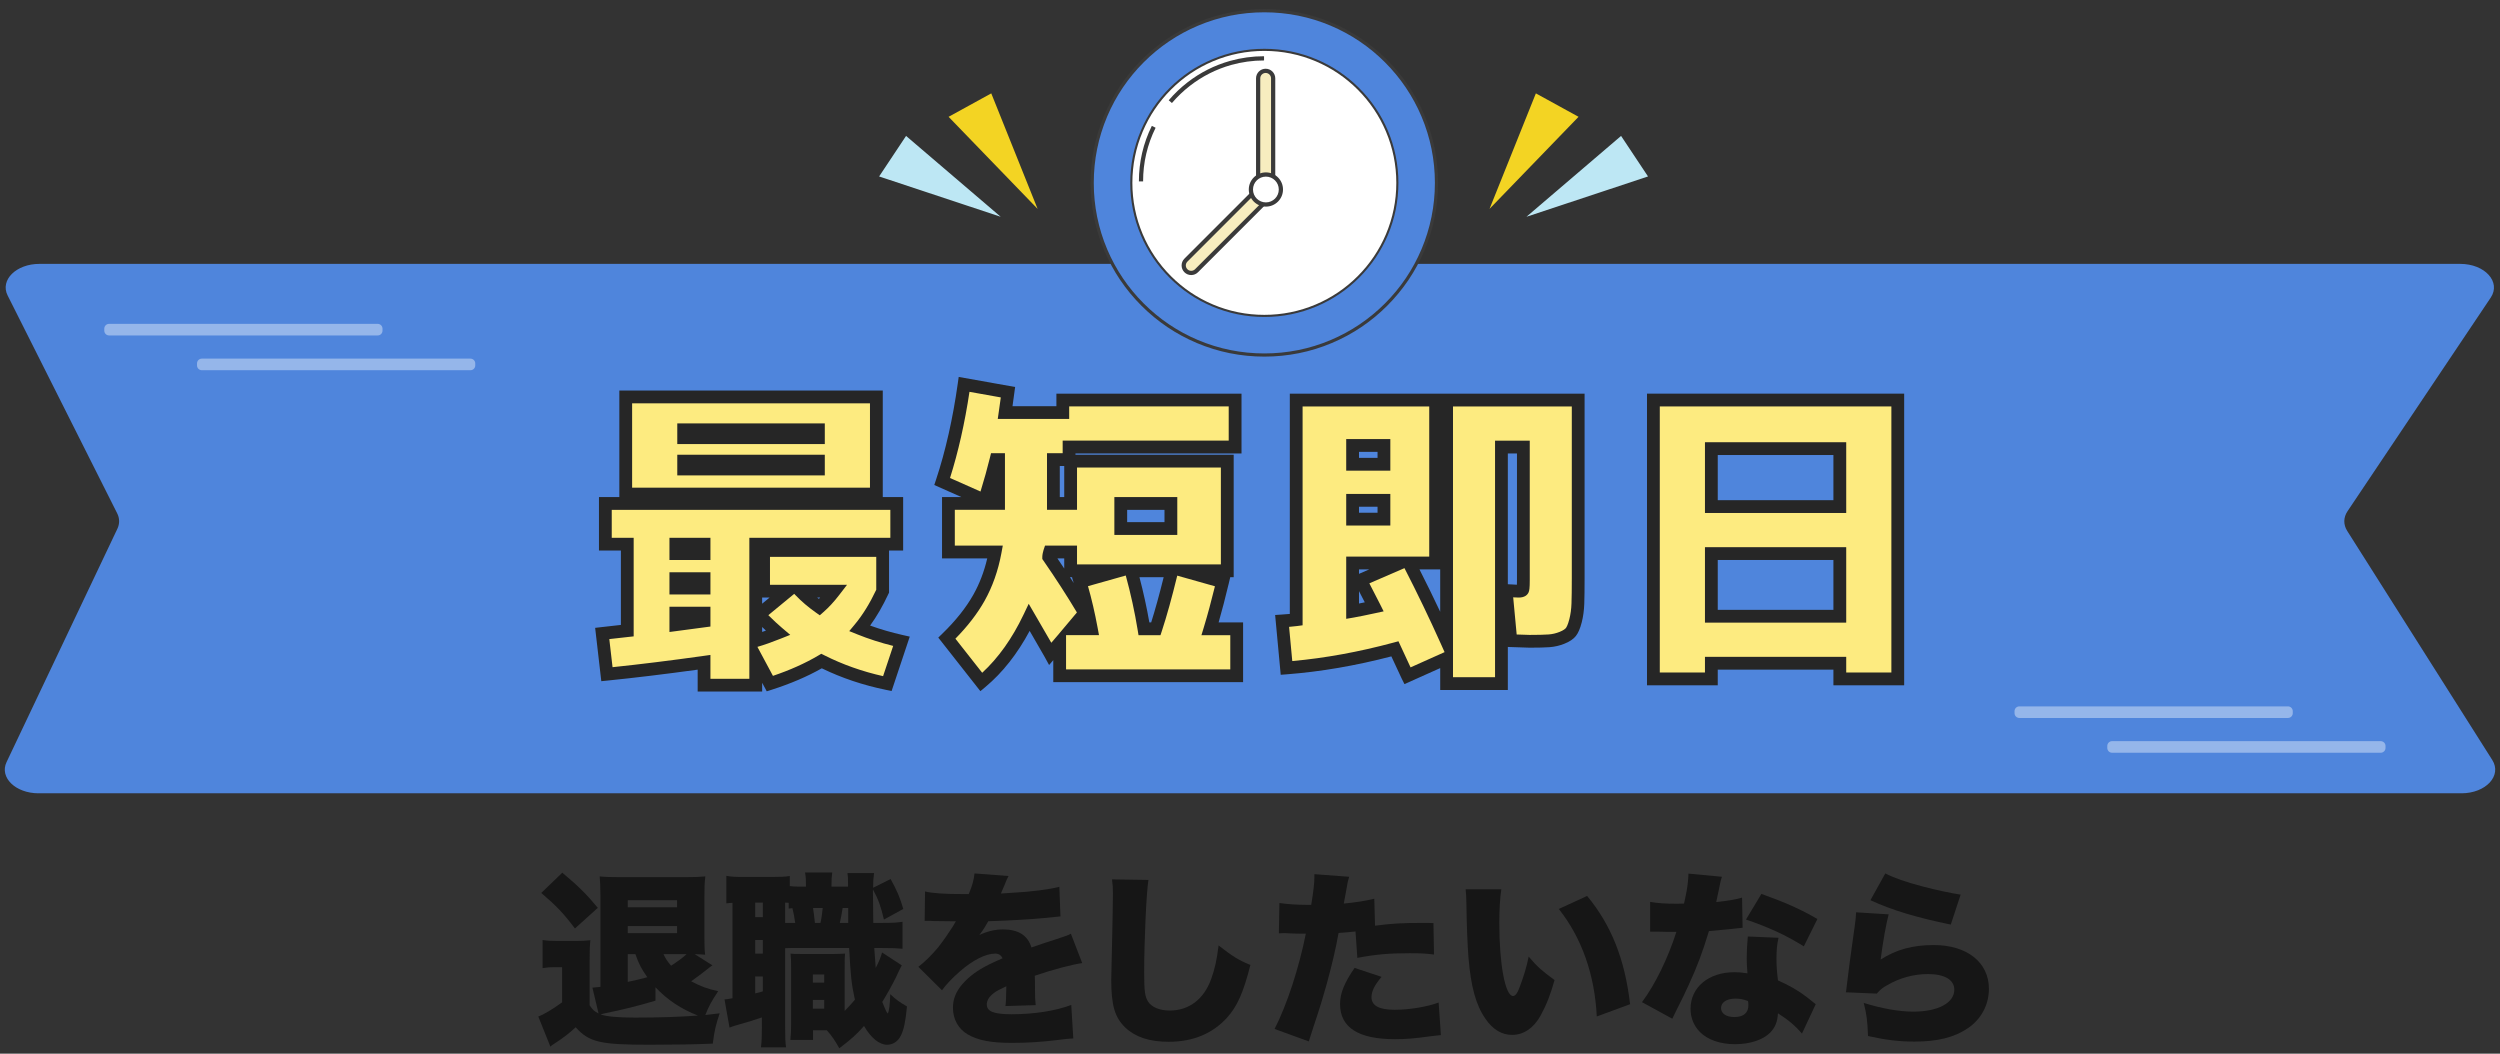 <svg width="261" height="110" viewBox="0 0 261 110" fill="none" xmlns="http://www.w3.org/2000/svg">
<rect x="0" y="0" width="261" height="110" fill="#333333" stroke="none"/>
<g clip-path="url(#clip0_153_1461)">
<path d="M74.375 100.78C74.278 100.838 74.259 100.857 74.162 100.935C73.657 101.343 72.861 101.945 72.161 102.45C73.152 102.974 73.812 103.227 74.978 103.479C74.278 104.528 73.987 105.072 73.637 105.965C74.162 105.907 74.356 105.887 75.133 105.79C74.706 107.091 74.589 107.596 74.414 108.956C72.666 109.034 70.278 109.072 67.772 109.072C62.645 109.072 61.499 108.801 60.101 107.247C59.343 107.946 58.839 108.334 57.673 109.092C57.615 109.131 57.557 109.17 57.46 109.267L56.197 106.12C56.722 105.946 57.731 105.344 58.683 104.644V100.974H57.848C57.421 100.974 57.149 100.993 56.644 101.071V98.138C57.168 98.216 57.537 98.236 58.256 98.236H60.14C60.703 98.236 61.208 98.216 61.635 98.158C61.577 98.74 61.557 99.207 61.557 100.352V104.955C61.907 105.46 62.043 105.577 62.49 105.81L61.849 103.11C62.14 103.091 62.373 103.071 62.684 103.032V93.419C62.684 92.603 62.645 91.962 62.606 91.496C63.15 91.555 63.733 91.574 64.645 91.574H71.559C72.55 91.574 72.996 91.555 73.637 91.496C73.56 92.098 73.54 92.72 73.54 93.671V97.944C73.54 98.799 73.56 99.226 73.618 99.673C73.268 99.634 73.035 99.634 72.53 99.614L74.375 100.78ZM58.703 91.108C60.353 92.487 61.227 93.341 62.412 94.778L60.023 96.934C58.839 95.361 58.081 94.565 56.508 93.225L58.703 91.108ZM68.433 104.47C66.471 105.052 65.131 105.382 63.053 105.81C62.898 105.849 62.839 105.868 62.703 105.907C63.286 106.12 64.51 106.237 66.277 106.237C68.782 106.237 71.132 106.159 72.861 106.023C71.113 105.344 69.675 104.392 68.433 103.071V104.47ZM70.685 94.72V93.982H65.539V94.72H70.685ZM65.539 97.42H70.685V96.682H65.539V97.42ZM65.539 102.508C66.393 102.333 66.859 102.217 67.578 102.023C66.976 101.168 66.685 100.624 66.335 99.614H65.539V102.508ZM69.268 99.614C69.501 100.1 69.675 100.372 70.064 100.818C70.782 100.352 71.287 99.983 71.676 99.614H69.268Z" fill="#161616"/>
<path d="M92.01 96.352C93.214 96.352 93.544 96.332 94.224 96.235V99.051C93.583 98.993 93.272 98.973 92.01 98.973H91.272C91.311 99.595 91.33 99.847 91.427 101.051C91.796 100.313 91.893 100.1 92.088 99.439L94.146 100.78C93.933 101.207 93.777 101.479 93.544 102.022C93.292 102.547 92.573 103.867 92.107 104.605C92.515 105.596 92.515 105.615 92.689 105.81C92.845 105.46 92.903 104.858 92.942 103.79C93.525 104.353 93.971 104.664 94.69 105.072C94.534 106.684 94.36 107.48 94.068 108.082C93.758 108.723 93.233 109.072 92.612 109.072C91.796 109.072 90.922 108.354 90.204 107.111C89.427 108.004 88.825 108.529 87.621 109.441C87.174 108.626 86.824 108.121 86.319 107.557H84.882V108.567H82.513C82.571 108.024 82.591 107.577 82.591 106.955V101.168C82.591 100.294 82.591 100.119 82.532 99.556C82.804 99.595 82.979 99.595 83.659 99.595H87.057C87.523 99.595 87.795 99.575 88.223 99.556C88.184 99.925 88.184 100.158 88.184 101.168V105.538C88.63 105.091 88.864 104.819 89.252 104.372C88.902 102.76 88.805 101.925 88.65 98.973H82.882C82.474 98.973 82.28 98.973 81.969 98.993V107.227C81.969 108.373 81.989 108.8 82.066 109.344H79.444C79.522 108.742 79.541 108.16 79.541 107.208V106.217C78.551 106.548 78.396 106.606 76.764 107.072C76.454 107.169 76.395 107.188 76.162 107.286L75.638 104.334C75.813 104.334 75.968 104.314 76.473 104.217V94.254C76.201 94.273 76.123 94.273 75.832 94.312V91.438C76.337 91.535 76.764 91.555 77.735 91.555H80.513C81.503 91.555 81.911 91.535 82.455 91.457V92.506C82.746 92.545 83.057 92.564 83.426 92.564H84.144C84.144 91.729 84.125 91.574 84.047 91.088H86.883C86.824 91.574 86.805 91.768 86.805 92.564H88.533V92.195C88.533 91.632 88.533 91.574 88.475 91.147H91.252C91.175 91.71 91.155 92.04 91.155 92.681L92.981 91.768C93.661 93.011 93.952 93.691 94.302 94.895L92.282 96.002C91.951 94.584 91.699 93.904 91.136 92.856V93.283C91.136 93.497 91.136 93.982 91.155 94.74C91.155 95.089 91.155 95.633 91.175 96.352H92.01ZM78.842 95.749H79.639V94.235H78.842V95.749ZM78.842 99.556H79.639V98.138H78.842V99.556ZM78.842 103.712C79.27 103.615 79.367 103.576 79.639 103.498V101.945H78.842V103.712ZM83.018 96.352C82.94 95.749 82.824 95.186 82.727 94.817C82.552 94.837 82.513 94.837 82.338 94.856V94.254C82.163 94.235 82.144 94.235 81.969 94.235V96.352H83.018ZM84.863 102.586H86.047V101.731H84.863V102.586ZM84.863 105.305H86.047V104.392H84.863V105.305ZM85.659 96.352C85.776 95.827 85.834 95.342 85.892 94.798H84.882C84.941 95.186 85.018 95.73 85.076 96.352H85.659ZM88.553 96.352V94.798H87.97C87.892 95.303 87.795 95.847 87.679 96.352H88.553Z" fill="#161616"/>
<path d="M96.574 93.069C97.409 93.264 98.574 93.341 100.594 93.341H101.138C101.526 92.409 101.662 91.885 101.74 91.186L105.294 91.457C105.138 91.749 105.119 91.768 104.886 92.37C104.633 92.933 104.517 93.244 104.498 93.283C104.627 93.27 105.022 93.244 105.682 93.205C107.585 93.108 109.566 92.856 110.596 92.584L110.712 95.672C110.11 95.73 109.528 95.788 108.964 95.847C107.586 95.983 105.158 96.118 103.177 96.177C102.847 96.759 102.711 96.993 102.245 97.614C103.08 97.225 103.876 97.031 104.711 97.031C106.323 97.031 107.294 97.653 107.683 98.915C107.903 98.838 108.356 98.682 109.042 98.449C109.1 98.43 109.625 98.255 110.246 98.061C111.353 97.692 111.489 97.653 111.8 97.478L112.985 100.547C111.975 100.682 109.897 101.226 108.032 101.867C108.052 102.392 108.052 102.411 108.052 103.265C108.052 104.12 108.071 104.431 108.129 104.936L104.964 105.033C105.022 104.741 105.041 104.139 105.061 102.974L104.886 103.052C103.993 103.479 103.876 103.557 103.526 103.868C103.196 104.159 103.022 104.508 103.022 104.858C103.022 105.596 103.74 105.887 105.624 105.887C107.954 105.887 110.188 105.538 111.839 104.916L112.052 108.412C111.677 108.425 111.101 108.483 110.324 108.587C108.77 108.781 107.158 108.878 105.643 108.878C103.449 108.878 102.07 108.606 101.021 107.985C100.05 107.422 99.487 106.392 99.487 105.227C99.487 104.314 99.778 103.576 100.439 102.78C101.157 101.945 102.031 101.304 103.235 100.702C103.701 100.469 103.895 100.391 104.672 100.042C104.498 99.711 104.264 99.556 103.895 99.556C102.905 99.556 101.565 100.236 100.205 101.42C99.39 102.139 98.865 102.683 98.341 103.382L95.875 100.935C96.496 100.469 97.312 99.673 97.933 98.915C98.361 98.391 99.137 97.264 99.429 96.798C99.623 96.475 99.746 96.267 99.798 96.177H99.176C98.619 96.177 98.063 96.17 97.506 96.157C97.234 96.138 97.098 96.138 96.826 96.138H96.535L96.574 93.069Z" fill="#161616"/>
<path d="M119.899 91.865C119.685 93.089 119.452 98.274 119.452 101.518C119.452 103.46 119.53 104.042 119.86 104.567C120.229 105.149 121.064 105.499 122.132 105.499C124.132 105.499 125.686 104.314 126.443 102.217C126.832 101.168 127.045 100.139 127.22 98.702C128.657 99.828 129.298 100.236 130.541 100.741C129.803 103.654 129.162 105.072 128.094 106.256C126.56 107.927 124.54 108.762 121.996 108.762C120.015 108.762 118.539 108.276 117.49 107.286C116.383 106.218 116.014 104.975 116.014 102.256C116.014 101.919 116.047 100.45 116.111 97.847C116.15 95.886 116.189 94.041 116.189 93.283C116.189 92.681 116.17 92.37 116.092 91.807L119.899 91.865Z" fill="#161616"/>
<path d="M143.553 96.643C145.398 96.41 146.253 96.352 148.7 96.352C148.836 96.352 149.244 96.352 149.652 96.371L149.71 99.653C148.778 99.537 148.234 99.517 147.166 99.517C145.029 99.517 143.65 99.634 141.708 100.003L141.514 97.245C140.582 97.342 140.349 97.361 139.747 97.4C139.417 99.226 139.067 100.663 138.523 102.683C138.038 104.392 137.921 104.819 137.086 107.324C136.879 107.946 136.73 108.412 136.639 108.723L133.066 107.422C134.348 104.936 135.61 101.071 136.329 97.478H136.018C135.397 97.478 134.989 97.459 134.154 97.42H133.959C133.804 97.42 133.726 97.42 133.513 97.439L133.571 94.273C134.328 94.39 135.358 94.468 136.523 94.468H136.892C137.144 92.914 137.222 92.157 137.222 91.555V91.263L140.854 91.535C140.737 91.924 140.679 92.118 140.601 92.662C140.582 92.778 140.465 93.341 140.291 94.332C141.631 94.196 142.408 94.079 143.476 93.827L143.553 96.643ZM144.233 101.984C143.495 102.858 143.184 103.498 143.184 104.101C143.184 104.994 143.981 105.421 145.612 105.421C147.127 105.421 149.011 105.11 150.195 104.664L150.428 108.062C150.04 108.101 149.865 108.121 149.399 108.179C147.574 108.431 146.797 108.49 145.612 108.49C141.805 108.49 139.902 107.266 139.902 104.819C139.902 103.693 140.349 102.605 141.417 101.051L144.233 101.984Z" fill="#161616"/>
<path d="M156.74 92.836C156.604 93.71 156.527 94.934 156.527 96.352C156.527 100.702 157.148 103.984 157.964 103.984C158.177 103.984 158.391 103.732 158.585 103.227C159.013 102.139 159.362 101.032 159.595 99.867C160.489 100.935 161.013 101.382 162.295 102.314C161.887 103.809 161.421 104.975 160.819 106.062C160.1 107.344 159.051 108.043 157.867 108.043C156.779 108.043 155.847 107.48 155.09 106.373C154.08 104.936 153.555 102.994 153.303 99.906C153.206 98.546 153.128 96.915 153.089 94.215C153.07 93.555 153.07 93.361 153.011 92.836H156.74ZM165.693 93.536C168.218 96.585 169.636 100.139 170.18 104.839L166.703 106.12C166.49 101.77 165.15 97.944 162.741 94.895L165.693 93.536Z" fill="#161616"/>
<path d="M179.774 91.535C179.657 91.885 179.638 91.885 179.405 93.089C179.308 93.555 179.269 93.73 179.172 94.177C180.415 94.041 181.25 93.905 181.871 93.71L181.929 96.857C181.619 96.882 181.14 96.934 180.492 97.012C179.968 97.07 178.9 97.167 178.414 97.206C177.715 99.498 177.21 100.838 176.297 102.838C175.89 103.732 175.715 104.081 174.957 105.596C174.789 105.92 174.666 106.172 174.588 106.354L171.423 104.625C172.802 102.78 174.142 100.022 175.016 97.284H173.928C173.63 97.284 173.332 97.277 173.035 97.264H172.277V94.157C173.015 94.293 173.909 94.351 175.113 94.351C175.326 94.351 175.423 94.351 175.812 94.332C175.825 94.228 175.883 93.956 175.987 93.516C176.142 92.856 176.259 91.904 176.278 91.205L179.774 91.535ZM188.125 107.907C187.406 107.072 186.668 106.451 185.619 105.79C185.561 106.703 185.328 107.266 184.804 107.81C184.046 108.568 182.687 109.014 181.133 109.014C179.58 109.014 178.259 108.548 177.463 107.732C176.822 107.072 176.492 106.237 176.492 105.324C176.492 103.071 178.375 101.498 181.075 101.498C181.483 101.498 181.794 101.518 182.434 101.615C182.376 100.877 182.357 100.508 182.357 100.061C182.357 99.265 182.396 98.643 182.473 97.769L185.678 97.905C185.522 98.585 185.464 99.168 185.464 100.1C185.464 100.799 185.503 101.382 185.619 102.353C186.804 102.877 187.717 103.402 188.61 104.081C188.669 104.12 188.979 104.373 189.562 104.839L188.125 107.907ZM181.172 104.256C180.259 104.256 179.677 104.644 179.677 105.247C179.677 105.81 180.22 106.179 181.056 106.179C182.027 106.179 182.532 105.751 182.532 104.936C182.532 104.8 182.512 104.528 182.493 104.509C181.968 104.314 181.638 104.256 181.172 104.256ZM188.319 98.799C186.493 97.653 184.59 96.779 182.279 96.002L183.891 93.322C186.338 94.196 187.931 94.895 189.737 95.944L188.319 98.799Z" fill="#161616"/>
<path d="M197.175 95.458C196.903 96.507 196.573 98.332 196.34 100.178C197.971 99.129 199.68 98.663 201.894 98.663C205.351 98.663 207.643 100.469 207.643 103.227C207.643 104.897 206.847 106.392 205.448 107.344C204.05 108.296 202.283 108.742 199.894 108.742C198.301 108.742 196.923 108.587 195.019 108.16C194.961 106.548 194.883 105.926 194.573 104.703C196.495 105.305 198.301 105.615 199.758 105.615C202.322 105.615 204.031 104.703 204.031 103.324C204.031 102.294 203.021 101.692 201.273 101.692C199.816 101.692 198.34 102.081 197.02 102.858C196.515 103.13 196.321 103.304 195.932 103.732L192.708 103.596C192.747 103.421 192.747 103.401 192.766 103.207C192.864 102.275 193.271 99.168 193.66 96.487C193.718 96.06 193.757 95.749 193.776 95.245L197.175 95.458ZM196.825 91.186C197.777 91.671 198.942 92.079 200.787 92.564C202.108 92.914 203.778 93.264 204.691 93.4L203.662 96.526C200.146 95.808 197.544 95.031 195.272 93.982L196.825 91.186Z" fill="#161616"/>
<path d="M256.974 82.82H4.025C1.62 82.82 -0.078 81.167 0.683 79.566L12.256 55.2C12.503 54.678 12.496 54.113 12.235 53.595L0.795 30.844C-0.013 29.236 1.686 27.549 4.117 27.549H256.844C259.426 27.549 261.131 29.434 260.031 31.074L245.081 53.372C244.645 54.021 244.634 54.772 245.049 55.428L260.194 79.344C261.229 80.979 259.524 82.82 256.975 82.82H256.974Z" fill="#4F85DC"/>
<path opacity="0.4" d="M39.433 33.811H11.388C11.111 33.811 10.887 34.035 10.887 34.312V34.52C10.887 34.797 11.111 35.021 11.388 35.021H39.433C39.71 35.021 39.934 34.797 39.934 34.52V34.312C39.934 34.035 39.71 33.811 39.433 33.811Z" fill="white"/>
<path opacity="0.4" d="M49.116 37.441H21.07C20.794 37.441 20.569 37.666 20.569 37.943V38.15C20.569 38.427 20.794 38.652 21.07 38.652H49.116C49.393 38.652 49.617 38.427 49.617 38.15V37.943C49.617 37.666 49.393 37.441 49.116 37.441Z" fill="white"/>
<path opacity="0.4" d="M238.864 73.746H210.818C210.542 73.746 210.317 73.97 210.317 74.247V74.454C210.317 74.731 210.542 74.956 210.818 74.956H238.864C239.141 74.956 239.365 74.731 239.365 74.454V74.247C239.365 73.97 239.141 73.746 238.864 73.746Z" fill="white"/>
<path opacity="0.4" d="M248.546 77.376H220.501C220.224 77.376 220 77.6 220 77.877V78.085C220 78.362 220.224 78.586 220.501 78.586H248.546C248.823 78.586 249.048 78.362 249.048 78.085V77.877C249.048 77.6 248.823 77.376 248.546 77.376Z" fill="white"/>
<path d="M144.706 31.802C151.725 24.783 151.725 13.403 144.706 6.384C137.687 -0.634 126.307 -0.634 119.288 6.384C112.269 13.403 112.269 24.783 119.288 31.802C126.307 38.821 137.687 38.821 144.706 31.802Z" fill="#4F85DC"/>
<path d="M131.997 37.231C129.548 37.231 127.173 36.752 124.936 35.806C122.777 34.892 120.837 33.585 119.17 31.92C117.505 30.254 116.196 28.315 115.284 26.154C114.338 23.918 113.859 21.543 113.859 19.093C113.859 16.644 114.338 14.27 115.284 12.032C116.198 9.873 117.505 7.933 119.17 6.267C120.836 4.601 122.775 3.293 124.936 2.38C127.172 1.435 129.547 0.955 131.997 0.955C134.446 0.955 136.82 1.435 139.057 2.38C141.217 3.294 143.157 4.601 144.823 6.267C146.488 7.932 147.797 9.872 148.71 12.032C149.655 14.268 150.135 16.644 150.135 19.093C150.135 21.543 149.655 23.917 148.71 26.154C147.796 28.313 146.488 30.253 144.823 31.92C143.158 33.585 141.218 34.894 139.057 35.806C136.822 36.752 134.446 37.231 131.997 37.231ZM131.997 1.285C129.592 1.285 127.26 1.756 125.066 2.685C122.945 3.582 121.041 4.866 119.406 6.501C117.771 8.136 116.486 10.04 115.589 12.161C114.661 14.357 114.19 16.689 114.19 19.092C114.19 21.495 114.661 23.828 115.589 26.023C116.486 28.143 117.771 30.048 119.406 31.683C121.041 33.318 122.945 34.602 125.066 35.499C127.262 36.428 129.593 36.899 131.997 36.899C134.4 36.899 136.733 36.428 138.928 35.499C141.048 34.602 142.953 33.318 144.588 31.683C146.223 30.048 147.507 28.143 148.404 26.023C149.332 23.827 149.803 21.495 149.803 19.092C149.803 16.689 149.332 14.356 148.404 12.161C147.507 10.04 146.223 8.136 144.588 6.501C142.953 4.866 141.048 3.582 138.928 2.685C136.732 1.756 134.4 1.285 131.997 1.285Z" fill="#3A3A3A"/>
<path d="M131.997 32.982C139.667 32.982 145.885 26.764 145.885 19.093C145.885 11.423 139.667 5.205 131.997 5.205C124.326 5.205 118.108 11.423 118.108 19.093C118.108 26.764 124.326 32.982 131.997 32.982Z" fill="white"/>
<path d="M131.997 33.091C130.107 33.091 128.274 32.721 126.548 31.991C124.881 31.286 123.383 30.277 122.098 28.992C120.813 27.706 119.803 26.21 119.099 24.542C118.369 22.816 117.999 20.983 117.999 19.093C117.999 17.203 118.369 15.37 119.099 13.644C119.804 11.978 120.813 10.48 122.098 9.194C123.383 7.909 124.88 6.899 126.548 6.195C128.274 5.465 130.107 5.095 131.997 5.095C133.887 5.095 135.719 5.465 137.445 6.195C139.112 6.9 140.61 7.909 141.895 9.194C143.181 10.48 144.191 11.976 144.895 13.644C145.624 15.37 145.994 17.203 145.994 19.093C145.994 20.983 145.624 22.816 144.895 24.542C144.189 26.208 143.181 27.706 141.895 28.992C140.61 30.277 139.113 31.287 137.445 31.991C135.719 32.721 133.887 33.091 131.997 33.091ZM131.997 5.315C130.137 5.315 128.332 5.679 126.634 6.398C124.993 7.092 123.519 8.085 122.255 9.351C120.99 10.616 119.996 12.089 119.301 13.73C118.583 15.428 118.219 17.233 118.219 19.093C118.219 20.953 118.583 22.758 119.301 24.456C119.996 26.097 120.989 27.57 122.255 28.835C123.519 30.1 124.993 31.094 126.634 31.788C128.332 32.507 130.137 32.871 131.997 32.871C133.856 32.871 135.661 32.507 137.359 31.788C139 31.094 140.474 30.101 141.739 28.835C143.004 27.57 143.998 26.097 144.692 24.456C145.411 22.758 145.775 20.953 145.775 19.093C145.775 17.233 145.411 15.428 144.692 13.73C143.998 12.089 143.005 10.616 141.739 9.351C140.474 8.086 139 7.092 137.359 6.398C135.661 5.679 133.856 5.315 131.997 5.315Z" fill="#3A3A3A"/>
<path d="M119.12 18.935C119.12 16.89 119.599 14.956 120.448 13.24L119.12 18.935Z" fill="white"/>
<path d="M119.341 18.935H118.901C118.901 16.901 119.356 14.951 120.252 13.142L120.646 13.337C119.78 15.085 119.34 16.969 119.34 18.935H119.341Z" fill="#3A3A3A"/>
<path d="M122.182 10.612C122.755 9.94 123.394 9.328 124.092 8.786C125.379 7.785 126.861 7.025 128.472 6.571C129.582 6.258 130.755 6.091 131.966 6.091" fill="white"/>
<path d="M122.349 10.755L122.014 10.47C122.596 9.787 123.25 9.162 123.958 8.612C125.293 7.574 126.792 6.817 128.412 6.36C129.563 6.036 130.759 5.871 131.966 5.871V6.312C130.8 6.312 129.644 6.471 128.532 6.784C126.967 7.226 125.519 7.958 124.228 8.96C123.544 9.492 122.912 10.096 122.35 10.755H122.349Z" fill="#3A3A3A"/>
<path d="M132.917 8.179C132.917 7.747 132.566 7.396 132.134 7.396C131.701 7.396 131.351 7.747 131.351 8.179V19.39C131.351 19.823 131.701 20.173 132.134 20.173C132.566 20.173 132.917 19.823 132.917 19.39V8.179Z" fill="#F7EDBF"/>
<path d="M132.134 20.393C131.58 20.393 131.13 19.943 131.13 19.389V8.18C131.13 7.626 131.58 7.176 132.134 7.176C132.687 7.176 133.138 7.626 133.138 8.18V19.389C133.138 19.943 132.687 20.393 132.134 20.393ZM132.134 7.616C131.823 7.616 131.571 7.869 131.571 8.18V19.389C131.571 19.7 131.823 19.952 132.134 19.952C132.445 19.952 132.697 19.7 132.697 19.389V8.18C132.697 7.869 132.445 7.616 132.134 7.616Z" fill="#3A3A3A"/>
<path d="M132.841 19.231C133.147 19.537 133.147 20.032 132.841 20.338L124.915 28.265C124.609 28.57 124.114 28.57 123.808 28.265C123.502 27.959 123.502 27.463 123.808 27.158L131.734 19.231C132.04 18.925 132.536 18.925 132.841 19.231Z" fill="#F7EDBF"/>
<path d="M124.362 28.716C124.093 28.716 123.842 28.612 123.652 28.422C123.261 28.032 123.261 27.394 123.652 27.004L131.578 19.077C131.969 18.686 132.606 18.686 132.997 19.077C133.388 19.468 133.388 20.105 132.997 20.496L125.071 28.422C124.881 28.612 124.629 28.716 124.361 28.716H124.362ZM132.288 19.223C132.144 19.223 132 19.278 131.89 19.388L123.964 27.314C123.744 27.534 123.744 27.891 123.964 28.109C124.07 28.216 124.211 28.274 124.362 28.274C124.512 28.274 124.653 28.216 124.76 28.109L132.686 20.183C132.906 19.963 132.906 19.607 132.686 19.387C132.577 19.278 132.432 19.222 132.288 19.222V19.223Z" fill="#3A3A3A"/>
<path d="M133.711 20.037C133.849 19.184 133.27 18.379 132.416 18.241C131.562 18.102 130.758 18.682 130.62 19.535C130.481 20.389 131.061 21.193 131.914 21.332C132.768 21.471 133.572 20.891 133.711 20.037Z" fill="white"/>
<path d="M132.159 21.571C131.174 21.571 130.373 20.769 130.373 19.784C130.373 18.798 131.174 17.997 132.159 17.997C133.145 17.997 133.946 18.798 133.946 19.784C133.946 20.769 133.145 21.571 132.159 21.571ZM132.159 18.439C131.418 18.439 130.813 19.042 130.813 19.785C130.813 20.528 131.416 21.131 132.159 21.131C132.902 21.131 133.505 20.528 133.505 19.785C133.505 19.042 132.902 18.439 132.159 18.439Z" fill="#3A3A3A"/>
<path d="M79.718 61.718V57.467H92.147V61.718C91.427 63.267 90.631 64.564 89.759 65.611C91.112 66.156 92.561 66.604 94.11 66.953L92.637 71.368C90.173 70.866 87.883 70.082 85.768 69.013C84.219 69.93 82.421 70.714 80.372 71.368L78.899 68.62V71.531H73.503V69.143C69.774 69.667 66.393 70.081 63.362 70.386L62.872 66.134C63.439 66.069 64.312 65.971 65.489 65.841V56.812H63.2V52.56H93.621V56.812H78.901V66.887C79.577 66.69 80.351 66.418 81.223 66.069C80.656 65.589 79.991 64.957 79.227 64.172L82.203 61.718H79.718ZM71.377 51.578H65.326V41.438H91.494V51.578H71.377ZM70.559 57.793H73.503V56.812H70.559V57.793ZM70.559 60.41V61.391H73.503V60.41H70.559ZM70.559 65.218L73.503 64.826V64.008H70.559V65.218ZM71.377 45.69H85.443V44.872H71.377V45.69ZM71.377 48.143V48.961H85.443V48.143H71.377ZM85.54 63.386C86.063 62.929 86.576 62.373 87.078 61.718H83.579C84.145 62.307 84.8 62.863 85.541 63.386H85.54Z" fill="#FDEB80"/>
<path d="M79.568 72.199H72.836V69.911C69.422 70.382 66.261 70.765 63.43 71.05L62.776 71.116L62.133 65.547L62.796 65.471C63.263 65.417 63.939 65.341 64.821 65.242V57.479H62.532V51.892H64.659V40.77H92.162V51.892H94.288V57.479H92.816V61.865L92.754 61.999C92.171 63.253 91.529 64.362 90.841 65.309C91.919 65.7 93.065 66.032 94.258 66.301L94.978 66.463L93.085 72.14L92.506 72.023C90.121 71.537 87.865 70.78 85.795 69.771C84.281 70.632 82.527 71.382 80.577 72.004L80.048 72.173L79.569 71.281V72.2L79.568 72.199ZM74.17 70.864H78.232V56.144H92.952V53.227H63.866V56.144H66.155V66.437L65.562 66.502C64.775 66.59 64.125 66.662 63.611 66.721L63.95 69.654C66.806 69.356 69.985 68.963 73.409 68.482L74.169 68.375V70.864H74.17ZM85.744 68.253L86.07 68.418C87.957 69.371 90.014 70.1 92.194 70.59L93.247 67.433C91.933 67.106 90.679 66.701 89.51 66.23L88.661 65.888L89.247 65.184C90.054 64.215 90.806 63 91.481 61.571V58.134H80.386V61.051H88.431L87.607 62.125C87.08 62.812 86.533 63.406 85.98 63.89L85.584 64.236L85.154 63.933C84.381 63.386 83.688 62.798 83.096 62.182L82.916 61.997L80.214 64.224C80.752 64.759 81.235 65.207 81.652 65.56L82.501 66.278L81.469 66.69C80.583 67.045 79.781 67.328 79.085 67.529L79.073 67.533L80.695 70.56C82.473 69.959 84.063 69.247 85.428 68.439L85.743 68.254L85.744 68.253ZM79.568 65.458V65.974C79.697 65.93 79.828 65.884 79.963 65.836C79.835 65.716 79.703 65.59 79.568 65.458ZM79.568 62.386V63.026L80.345 62.386H79.568ZM85.314 62.386C85.373 62.432 85.431 62.477 85.489 62.522C85.534 62.477 85.579 62.432 85.624 62.386H85.313H85.314ZM65.993 50.911H90.825V42.106H65.993V50.911ZM69.891 65.981V63.342H74.17V65.411L69.891 65.981ZM74.17 62.059H69.891V59.742H74.17V62.059ZM74.17 58.461H69.891V56.145H74.17V58.461ZM86.109 49.629H70.708V47.476H86.109V49.629ZM86.109 46.358H70.708V44.204H86.109V46.358Z" fill="#262626"/>
<path d="M99.017 57.629V52.559H104.251V47.979H103.989C103.662 49.31 103.258 50.727 102.779 52.231L98.363 50.269C99.365 47.238 100.129 43.857 100.652 40.128L105.232 40.947C105.101 41.907 105.002 42.614 104.937 43.073H110.955V41.765H128.945V46.671H111.609V47.979H109.974V52.559H111.773V48.143H128.128V59.592H123.581L127.638 60.737C127.201 62.568 126.765 64.203 126.329 65.643H129.11V70.549H110.628V67.114L109.648 68.259C109.517 68.018 108.786 66.754 107.455 64.464C106.103 67.3 104.435 69.545 102.451 71.202L98.853 66.622C100.293 65.228 101.409 63.821 102.206 62.403C103.002 60.986 103.563 59.394 103.89 57.628H99.017V57.629ZM113.932 65.644C113.606 63.878 113.213 62.242 112.755 60.738L116.812 59.593H111.774V57.63H109.582C109.56 57.696 109.538 57.783 109.517 57.893C109.495 58.002 109.484 58.089 109.484 58.155C110.901 60.205 112.155 62.157 113.245 64.01L111.871 65.645H113.932V65.644ZM117.007 55.176H122.241V52.559H117.007V55.176ZM120.67 65.644C121.193 64.053 121.749 62.035 122.338 59.593H118.086C118.653 61.621 119.1 63.639 119.427 65.644H120.67Z" fill="#FDEB80"/>
<path d="M102.351 72.158L97.956 66.564L98.388 66.146C99.773 64.803 100.862 63.434 101.623 62.078C102.26 60.944 102.745 59.676 103.068 58.297H98.348V51.892H100.368L97.539 50.634L97.729 50.06C98.715 47.08 99.476 43.708 99.992 40.036L100.088 39.351L105.979 40.403L105.893 41.038C105.82 41.572 105.757 42.027 105.705 42.406H110.289V41.097H129.614V47.339H112.278V47.476H128.797V60.26H128.405L128.436 60.268L128.288 60.891C127.935 62.374 127.578 63.743 127.224 64.975H129.779V71.217H109.962V68.919L109.525 69.429L109.061 68.579C108.939 68.354 108.215 67.105 107.497 65.865C106.211 68.264 104.661 70.229 102.879 71.717L102.351 72.158ZM99.745 66.68L102.541 70.237C104.221 68.695 105.669 66.66 106.853 64.178L107.398 63.036L108.033 64.129C108.833 65.507 109.398 66.481 109.757 67.105L110.448 66.299L112.43 63.94C111.405 62.225 110.231 60.407 108.935 58.531L108.816 58.36V58.151C108.816 58.04 108.831 57.91 108.862 57.757C108.888 57.623 108.917 57.511 108.948 57.416L109.101 56.961H112.441V58.923H127.46V48.81H112.441V53.226H109.307V47.311H110.942V46.002H128.277V42.431H111.623V43.74H104.166L104.275 42.977C104.325 42.628 104.394 42.133 104.483 41.49L101.213 40.907C100.725 44.161 100.043 47.181 99.182 49.902L102.365 51.316C102.743 50.086 103.071 48.912 103.339 47.819L103.464 47.311H104.917V53.226H99.683V56.961H104.692L104.546 57.75C104.207 59.58 103.615 61.255 102.787 62.731C102.044 64.055 101.021 65.381 99.744 66.678L99.745 66.68ZM111.296 69.883H128.442V66.312H125.43L125.691 65.451C126.071 64.198 126.455 62.772 126.839 61.207L122.905 60.096C122.344 62.394 121.806 64.329 121.305 65.853L121.155 66.312H118.861L118.769 65.751C118.465 63.883 118.048 61.977 117.53 60.083L113.586 61.196C113.969 62.539 114.306 63.991 114.589 65.522L114.735 66.311H111.296V69.882V69.883ZM119.992 64.977H120.184C120.596 63.673 121.033 62.093 121.487 60.261H118.959C119.374 61.837 119.72 63.417 119.992 64.977ZM111.703 60.26C111.836 60.464 111.967 60.668 112.097 60.869L111.917 60.279L111.988 60.26H111.703ZM110.393 58.297C110.636 58.651 110.872 59.004 111.105 59.353V58.297H110.393ZM110.642 51.892H111.105V48.647H110.642V51.892ZM122.909 55.844H116.339V51.892H122.909V55.844ZM117.675 54.509H121.573V53.227H117.675V54.509Z" fill="#262626"/>
<path d="M159.694 66.953C159.562 66.953 158.908 66.931 157.731 66.887L157.24 61.653C158.026 61.697 158.462 61.719 158.549 61.719C158.788 61.719 158.93 61.67 158.974 61.572C159.017 61.473 159.039 61.142 159.039 60.574V46.672H156.75V71.368H151.026V68.719L146.938 70.55C146.872 70.419 146.435 69.482 145.629 67.737C141.747 68.783 137.975 69.448 134.311 69.732L133.854 64.826C134.508 64.782 134.998 64.739 135.326 64.695V41.765H149.882V58.774H147.101C148.497 61.478 149.806 64.194 151.027 66.919V41.765H164.765V60.409C164.765 61.521 164.754 62.394 164.732 63.026C164.71 63.658 164.629 64.253 164.487 64.809C164.345 65.365 164.181 65.757 163.997 65.986C163.811 66.216 163.5 66.417 163.064 66.592C162.627 66.767 162.176 66.87 161.707 66.903C161.238 66.936 160.567 66.951 159.696 66.951L159.694 66.953ZM141.213 48.471H144.484V46.508H141.213V48.471ZM141.213 52.233V54.195H144.484V52.233H141.213ZM143.47 63.354C142.967 62.351 142.489 61.424 142.03 60.573L146.184 58.774H141.212V63.811C141.713 63.724 142.466 63.572 143.468 63.354H143.47Z" fill="#FDEB80"/>
<path d="M157.418 72.036H150.358V69.749L146.626 71.421L146.339 70.849C146.315 70.8 146.243 70.659 145.258 68.526C141.542 69.496 137.879 70.126 134.362 70.397L133.707 70.448L133.124 64.205L133.809 64.159C134.133 64.137 134.417 64.115 134.657 64.094V41.097H165.431V60.409C165.431 61.512 165.42 62.4 165.398 63.048C165.374 63.726 165.286 64.373 165.133 64.973C164.965 65.63 164.762 66.098 164.515 66.405C164.254 66.728 163.861 66.992 163.312 67.21C162.814 67.409 162.29 67.529 161.753 67.567C161.265 67.601 160.592 67.618 159.695 67.618C159.507 67.618 158.51 67.583 157.707 67.552L157.418 67.541V72.034V72.036ZM151.693 70.701H156.082V46.005H159.707V60.574C159.707 61.408 159.663 61.663 159.584 61.843C159.473 62.091 159.203 62.386 158.549 62.386C158.521 62.386 158.452 62.386 157.977 62.362L158.341 66.241C159.437 66.281 159.653 66.285 159.694 66.285C160.547 66.285 161.208 66.269 161.659 66.238C162.057 66.21 162.445 66.121 162.814 65.973C163.243 65.802 163.413 65.645 163.476 65.568C163.532 65.499 163.679 65.27 163.839 64.645C163.967 64.139 164.044 63.587 164.063 63.004C164.085 62.372 164.096 61.499 164.096 60.41V42.434H151.693V70.701ZM145.998 66.947L146.235 67.458C146.757 68.587 147.072 69.266 147.262 69.674L150.814 68.083L150.416 67.194C149.24 64.57 147.966 61.92 146.626 59.313L142.96 60.901C143.313 61.569 143.683 62.293 144.067 63.058L144.452 63.826L143.612 64.008C142.586 64.231 141.838 64.383 141.326 64.472L140.544 64.606V58.109H149.212V42.435H135.991V65.281L135.412 65.359C135.197 65.388 134.922 65.416 134.58 65.444L134.913 69.014C138.319 68.708 141.863 68.063 145.454 67.095L145.998 66.948V66.947ZM148.191 59.442C148.937 60.909 149.66 62.389 150.357 63.868V59.442H148.191ZM141.88 61.714V63.007C142.064 62.97 142.266 62.929 142.483 62.883C142.276 62.479 142.075 62.089 141.88 61.715V61.714ZM157.418 60.994C157.929 61.022 158.21 61.037 158.364 61.044C158.368 60.928 158.372 60.776 158.372 60.574V47.34H157.418V60.994ZM141.88 59.442V59.91L142.962 59.442H141.88ZM145.151 54.863H140.544V51.565H145.151V54.863ZM141.88 53.528H143.816V52.9H141.88V53.528ZM145.151 49.139H140.544V45.841H145.151V49.139ZM141.88 47.803H143.816V47.176H141.88V47.803Z" fill="#262626"/>
<path d="M178.666 69.242V70.877H172.615V41.765H198.128V70.877H192.077V69.242H178.666ZM192.077 52.887V46.836H178.666V52.887H192.077ZM178.666 64.336H192.077V57.793H178.666V64.336Z" fill="#FDEB80"/>
<path d="M198.795 71.545H191.409V69.91H179.333V71.545H171.947V41.097H198.795V71.545ZM192.745 70.209H197.46V42.432H173.282V70.209H177.998V68.574H192.745V70.209ZM192.745 65.003H177.998V57.126H192.745V65.003ZM179.333 63.668H191.409V58.461H179.333V63.668ZM192.745 53.555H177.998V46.169H192.745V53.555ZM179.333 52.219H191.409V47.504H179.333V52.219Z" fill="#262626"/>
<path d="M108.327 21.809L99.033 12.195L103.488 9.748L108.327 21.809Z" fill="#F3D423"/>
<path d="M104.472 22.632L91.78 18.422L94.593 14.19L104.472 22.632Z" fill="#BDE7F4"/>
<path d="M155.506 21.809L164.8 12.195L160.345 9.748L155.506 21.809Z" fill="#F3D423"/>
<path d="M159.361 22.632L172.053 18.422L169.24 14.19L159.361 22.632Z" fill="#BDE7F4"/>
</g>
<defs>
<clipPath id="clip0_153_1461">
<rect width="260" height="108.486" fill="white" transform="translate(0.5 0.955)"/>
</clipPath>
</defs>
</svg>
